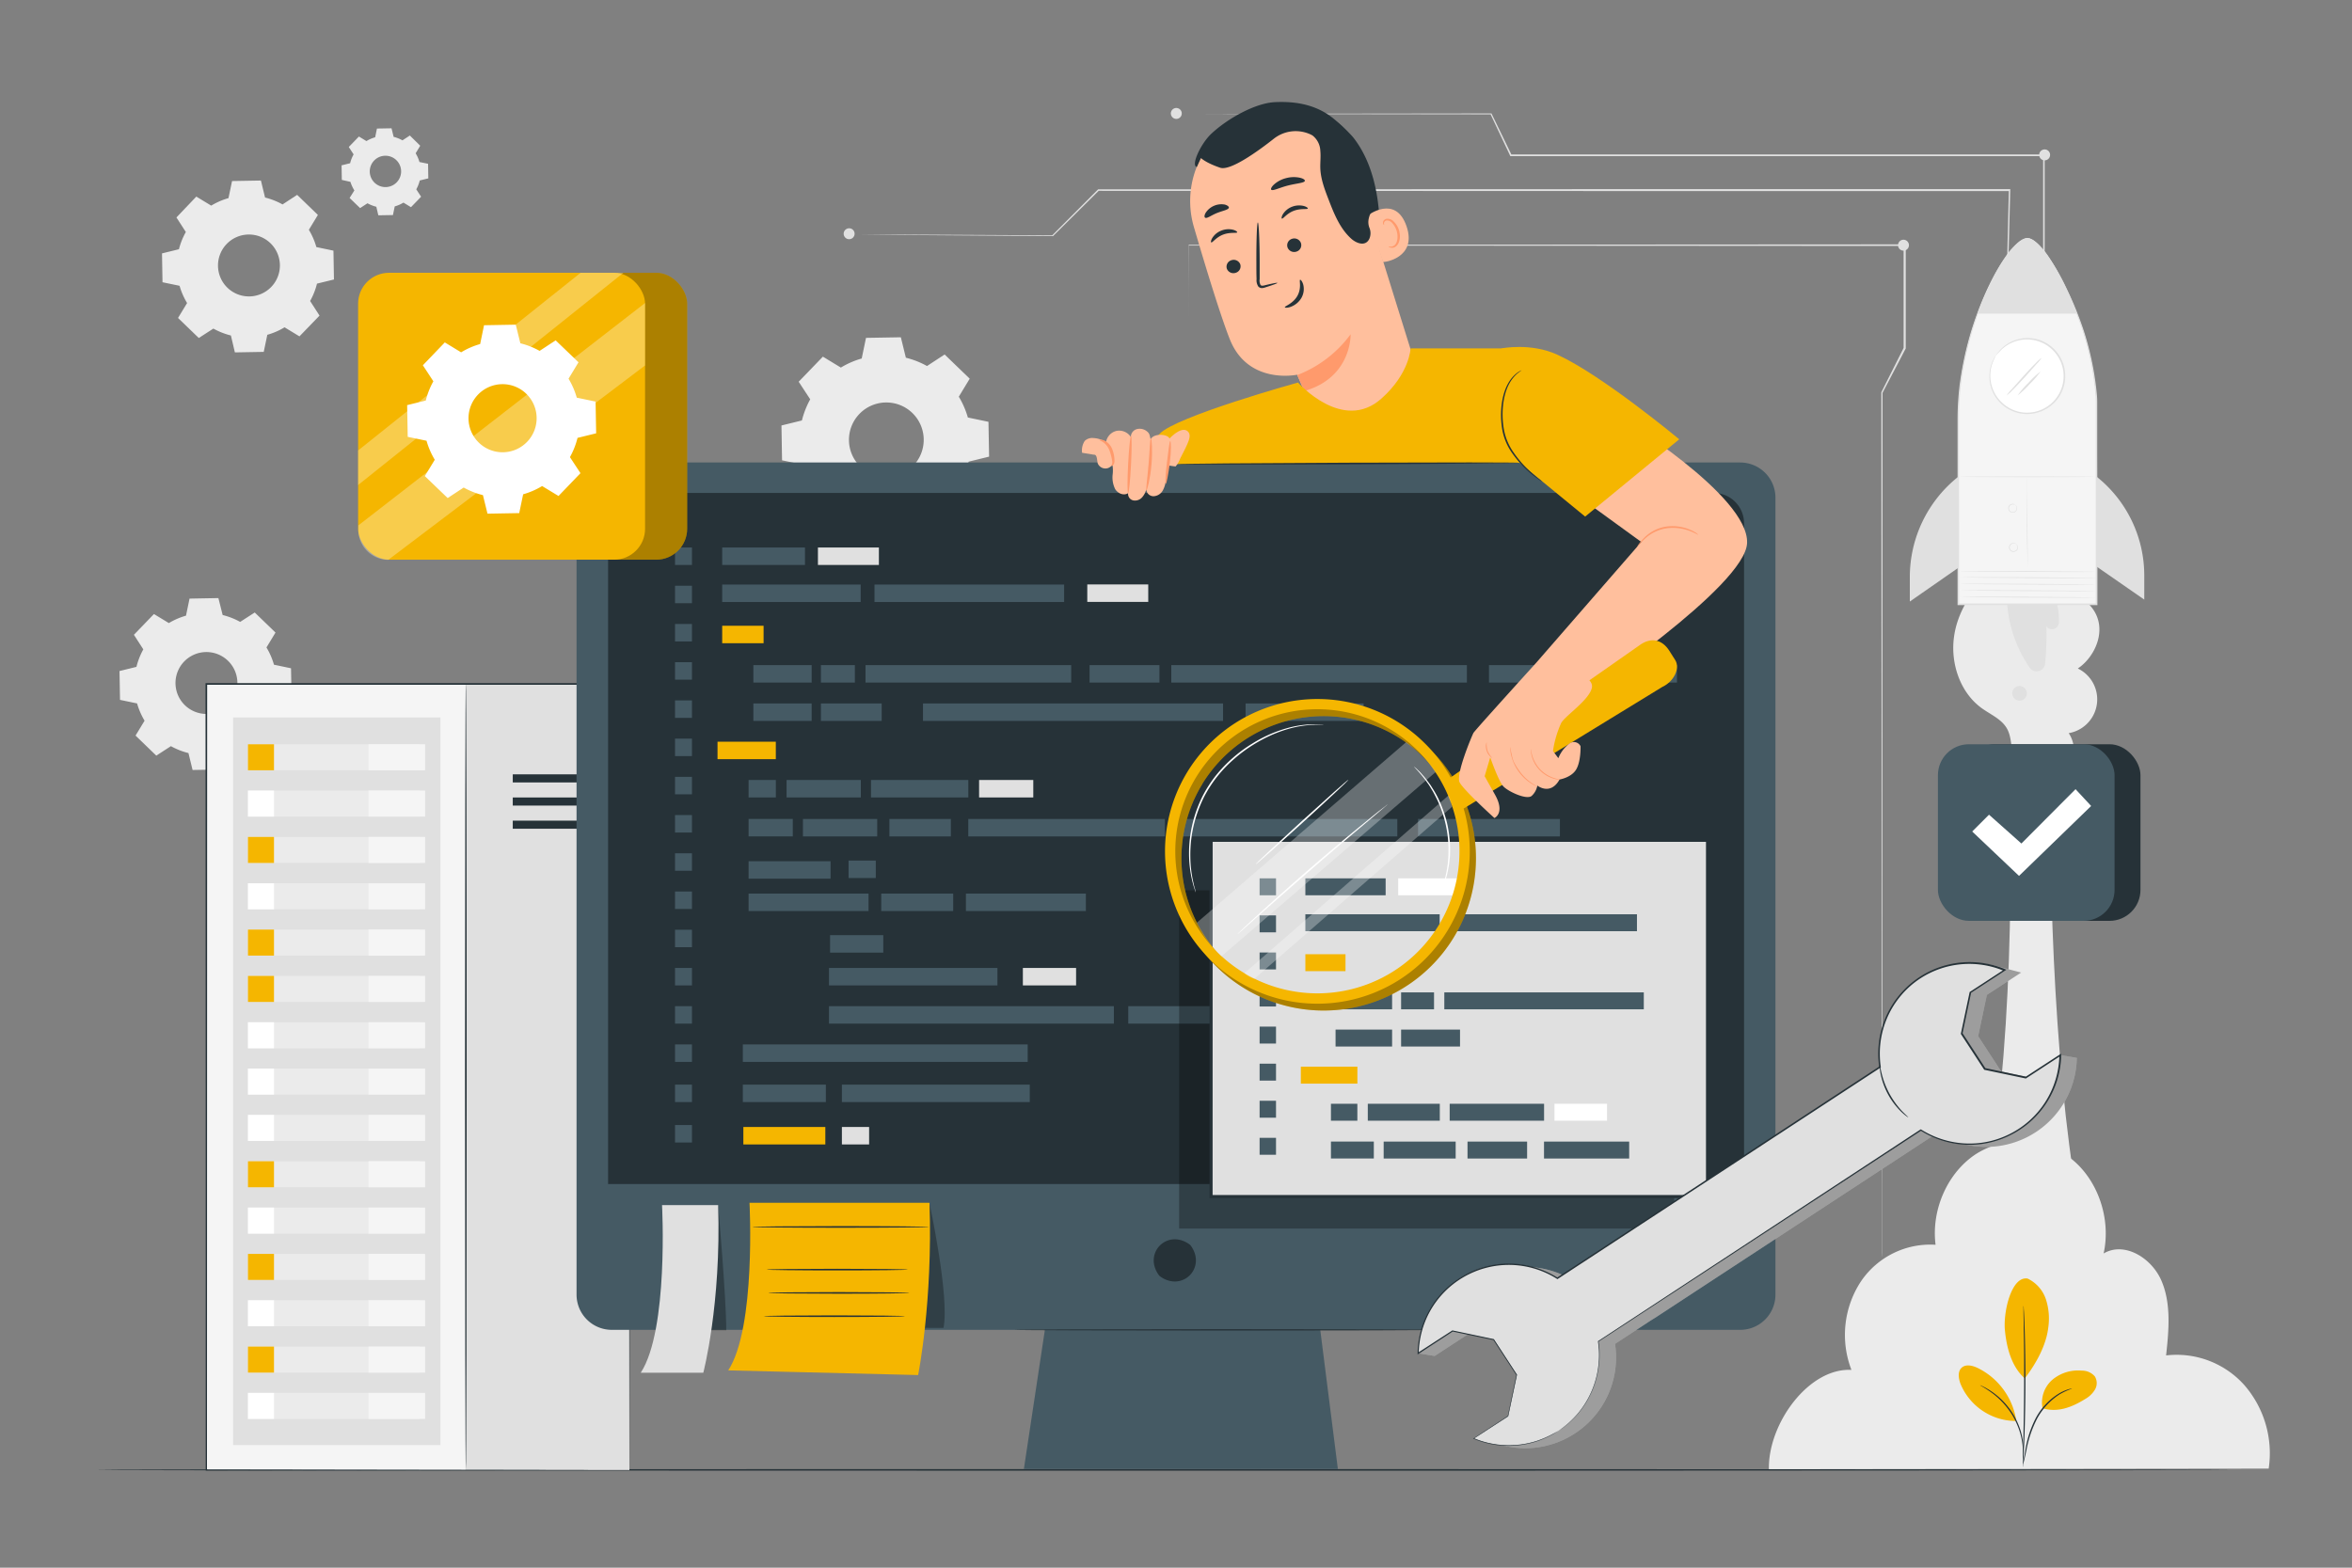 <svg xmlns="http://www.w3.org/2000/svg" viewBox="0 0 750 500"><rect x="0" y="0" width="750" height="500" fill="#808080" stroke="none"/><g id="freepik--background-complete--inject-142"><path d="M53.8,198.75a22.55,22.55,0,0,1,5.51-2.39l1.13-5.44,9.2-.17L71,196.16a22.48,22.48,0,0,1,5.58,2.19l4.65-3,6.62,6.4-2.88,4.75a22.49,22.49,0,0,1,2.39,5.5l5.44,1.14.17,9.2-5.41,1.32a22.4,22.4,0,0,1-2.19,5.59l3,4.65L82,240.47l-4.75-2.88a22.87,22.87,0,0,1-5.5,2.39l-1.14,5.44-9.2.16-1.32-5.4a22.43,22.43,0,0,1-5.59-2.2L49.84,241l-6.62-6.39,2.88-4.75a22.94,22.94,0,0,1-2.39-5.51l-5.44-1.13-.16-9.2,5.4-1.33a22.87,22.87,0,0,1,2.19-5.58l-3-4.65,6.39-6.62,4.75,2.88ZM58.71,211a9.87,9.87,0,1,0,14-.24A9.87,9.87,0,0,0,58.71,211Z" style="fill:#ebebeb"></path><path d="M67.35,65.58a22.55,22.55,0,0,1,5.51-2.39L74,57.74l9.2-.16L84.52,63a22.9,22.9,0,0,1,5.58,2.2l4.65-3.05,6.62,6.4-2.88,4.75a22.49,22.49,0,0,1,2.39,5.5l5.45,1.14.16,9.2-5.41,1.32A22.18,22.18,0,0,1,98.89,96l3,4.66-6.4,6.62-4.75-2.89a22.11,22.11,0,0,1-5.5,2.39l-1.14,5.45-9.2.16L73.63,107a22.82,22.82,0,0,1-5.59-2.2l-4.65,3-6.62-6.39,2.89-4.76a22.52,22.52,0,0,1-2.4-5.5l-5.44-1.13-.16-9.2,5.4-1.33A22.36,22.36,0,0,1,59.26,74l-3-4.65L62.6,62.7l4.75,2.88Zm4.91,12.26a9.87,9.87,0,1,0,14-.25A9.86,9.86,0,0,0,72.26,77.84Z" style="fill:#ebebeb"></path><path d="M268.14,117.23a27.08,27.08,0,0,1,6.64-2.89l1.37-6.58,11.11-.19,1.6,6.52a27.16,27.16,0,0,1,6.74,2.65l5.62-3.68,8,7.72-3.48,5.74a27.47,27.47,0,0,1,2.89,6.64l6.57,1.37.2,11.11-6.53,1.6a26.78,26.78,0,0,1-2.65,6.74l3.68,5.62-7.71,8-5.74-3.48a27.54,27.54,0,0,1-6.65,2.89l-1.37,6.57-11.11.2-1.6-6.53a27.08,27.08,0,0,1-6.74-2.65l-5.61,3.68-8-7.72,3.48-5.74a26.92,26.92,0,0,1-2.89-6.64l-6.58-1.37-.19-11.11,6.52-1.6a27.87,27.87,0,0,1,2.65-6.74l-3.68-5.61,7.72-8,5.74,3.49ZM274.06,132a11.92,11.92,0,1,0,16.86-.29A11.93,11.93,0,0,0,274.06,132Z" style="fill:#ebebeb"></path><path d="M116.84,45a10.93,10.93,0,0,1,2.79-1.21L120.2,41l4.65-.08.67,2.73a11.49,11.49,0,0,1,2.82,1.11l2.35-1.54L134,46.48l-1.46,2.41a11.22,11.22,0,0,1,1.21,2.78l2.75.57.08,4.65-2.73.67a11.19,11.19,0,0,1-1.11,2.82l1.54,2.36-3.23,3.34-2.4-1.46a11,11,0,0,1-2.78,1.21l-.57,2.76-4.66.08L120,65.94a11.49,11.49,0,0,1-2.82-1.11l-2.35,1.54-3.35-3.23L113,60.73A11.61,11.61,0,0,1,111.74,58L109,57.38l-.08-4.65,2.73-.67a11.19,11.19,0,0,1,1.11-2.82l-1.54-2.36,3.23-3.34,2.4,1.46Zm2.48,6.19a5,5,0,1,0,7.06-.12A5,5,0,0,0,119.32,51.19Z" style="fill:#ebebeb"></path><path d="M608.72,78.2A1.74,1.74,0,1,1,607,76.46,1.74,1.74,0,0,1,608.72,78.2Z" style="fill:#e0e0e0;fill-rule:evenodd"></path><path d="M653.73,49.39A1.74,1.74,0,1,1,652,47.66,1.73,1.73,0,0,1,653.73,49.39Z" style="fill:#e0e0e0;fill-rule:evenodd"></path><path d="M600.07,401s0-.48,0-1.41,0-2.32,0-4.13c0-3.64,0-9,0-15.9,0-13.84,0-33.88-.08-58.72,0-49.71,0-118.65-.08-195.62v-.06l0-.06c2.25-4.47,4.68-9.28,7.11-14.12l0,.12V78.2l.26.25-228.27-.14.11-.11c0,10.56,0,18.67,0,24.14q0,4.09,0,6.2c0,1.39,0,2.1,0,2.1s0-.71,0-2.1,0-3.47,0-6.2c0-5.47,0-13.58-.06-24.14v-.12h.12l228.27-.14h.25v.26c0,10.36,0,21,0,31.88v1l0,.06L600.3,125.3l0-.12c0,77-.06,145.91-.08,195.62,0,24.84-.06,44.88-.08,58.72,0,6.91,0,12.26,0,15.9,0,1.81,0,3.2,0,4.13S600.07,401,600.07,401Z" style="fill:#e0e0e0"></path><path d="M644.9,203.26s0-.51,0-1.5-.05-2.46-.09-4.38c-.07-3.85-.17-9.5-.3-16.75-.23-14.51-.56-35.39-1-60.91v0l0,0q3.81-10.16,8-21.32l0,.08c0-14.93,0-31.46,0-48.93l.25.25h-64l-106,0h-.14l-.07-.13-6.29-13.31.2.12-71.6-.09-20-.06-5.25,0-1.8,0s.61,0,1.8,0l5.25,0,20-.06,71.6-.09h.13l.06.12L482,49.39l-.21-.13,106,0H652v.25c0,17.47,0,34,0,48.93v0l0,0-8,21.3v-.08c.33,25.53.6,46.41.79,60.92.08,7.25.15,12.9.19,16.75q0,2.88,0,4.38C644.92,202.75,644.9,203.26,644.9,203.26Z" style="fill:#e0e0e0"></path><path d="M632.43,214.44s0-.56-.07-1.66-.07-2.73-.13-4.85c-.1-4.28-.25-10.56-.45-18.62-.37-16.15-.9-39.43-1.55-68v0l0,0,9.4-22v.08c.29-12,.61-25,.94-38.69l.24.24-110.75,0-179.81-.07.14-.05L335.78,75.31l0,0h-.07L287,74.94l-13-.14-3.36,0-1.13,0,1.13,0H274l13,0,48.63.27-.12,0q6.82-6.84,14.59-14.62l.05-.06h.08l179.81-.07,110.75,0h.24v.25c-.34,13.64-.68,26.65-1,38.69v0l0,0c-3.29,7.68-6.45,15-9.44,22l0-.08c.58,28.58,1,51.87,1.37,68,.15,8.06.27,14.34.35,18.62,0,2.12.06,3.75.07,4.85S632.43,214.44,632.43,214.44Z" style="fill:#e0e0e0"></path><path d="M272.51,74.55a1.74,1.74,0,1,1-1.74-1.74A1.73,1.73,0,0,1,272.51,74.55Z" style="fill:#e0e0e0;fill-rule:evenodd"></path><path d="M376.84,36.18a1.74,1.74,0,1,1-1.74-1.74A1.74,1.74,0,0,1,376.84,36.18Z" style="fill:#e0e0e0;fill-rule:evenodd"></path><path d="M665.64,397.7H629.29c10.64-36.18,13.06-104,11.28-148.93h13.37C653.24,293.54,656.47,361,665.64,397.7Z" style="fill:#ebebeb"></path><path d="M715.61,441.7a28.94,28.94,0,0,0-24.89-9.4c.87-8,1.67-16.51-1.49-23.84s-11.83-12.57-18.43-8.68c2.44-11.09-1.84-23.54-10.42-30.28a26.41,26.41,0,0,0-30.08-1.56c-9.15,5.83-14.53,17.78-13.09,29.07a26.69,26.69,0,0,0-23.91,11.85,31.09,31.09,0,0,0-2.92,28.06c-13.61-.73-26.59,17.08-26.32,31.67l159.37-.19A33.12,33.12,0,0,0,715.61,441.7Z" style="fill:#ebebeb"></path><path d="M635.39,182.1l30.68,10.58c6.77,6.95,2.22,16.76-3.5,20.53a10.93,10.93,0,0,1-2.9,20.62,9.78,9.78,0,1,1-17.26,8.95c-1.29-3.39-.68-7.39-2.5-10.52-1.72-2.93-5.11-4.34-7.88-6.32-6.86-4.9-10-14-9-22.37S629,187.63,635.39,182.1Z" style="fill:#ebebeb"></path><path d="M654.87,189.05a24.53,24.53,0,0,1,1.66,9.51,2.2,2.2,0,0,1-4,1.19l0,0a90.91,90.91,0,0,1-.39,11.9,2.71,2.71,0,0,1-4.94,1.28,41.56,41.56,0,0,1-7-28.37Z" style="fill:#e0e0e0"></path><path d="M624.44,152.06l-.17.13A40.86,40.86,0,0,0,609,184.08v7.77l15.43-10.73Z" style="fill:#e0e0e0"></path><path d="M668.52,152l.17.13a40.3,40.3,0,0,1,15.07,31.44v7.67l-15.24-10.57Z" style="fill:#e0e0e0"></path><path d="M646.45,75.94c3.49,0,9.91,9,15.87,24.09a89.6,89.6,0,0,1,6.19,27.79l0,64.86H624.46l0-58.86A90.46,90.46,0,0,1,626,116.7,108.76,108.76,0,0,1,630.59,100C636.18,84.9,643,76,646.45,75.94" style="fill:#f5f5f5"></path><line x1="668.54" y1="182.4" x2="624.9" y2="182.16" style="fill:#f5f5f5"></line><path d="M624.9,182.16c0,.07,9.77.17,21.82.24s21.82.06,21.82,0-9.77-.17-21.82-.23S624.9,182.1,624.9,182.16Z" style="fill:#e0e0e0"></path><line x1="668.73" y1="184.37" x2="625.09" y2="184.13" style="fill:#f5f5f5"></line><path d="M625.09,184.13c0,.06,9.77.17,21.82.23s21.82.07,21.82,0-9.76-.17-21.82-.24S625.09,184.07,625.09,184.13Z" style="fill:#e0e0e0"></path><line x1="668.7" y1="186.44" x2="625.06" y2="186.2" style="fill:#f5f5f5"></line><path d="M625.06,186.2c0,.07,9.77.17,21.82.24s21.82.06,21.82,0-9.77-.17-21.82-.23S625.06,186.14,625.06,186.2Z" style="fill:#e0e0e0"></path><line x1="668.67" y1="188.51" x2="625.03" y2="188.28" style="fill:#f5f5f5"></line><path d="M625,188.28c0,.06,9.77.17,21.81.23s21.83.07,21.83,0-9.77-.16-21.82-.23S625,188.21,625,188.28Z" style="fill:#e0e0e0"></path><line x1="668.63" y1="190.59" x2="624.99" y2="190.35" style="fill:#f5f5f5"></line><path d="M625,190.35c0,.07,9.77.17,21.82.24s21.82.06,21.82,0-9.76-.17-21.82-.24S625,190.29,625,190.35Z" style="fill:#e0e0e0"></path><path d="M646.39,152.1a2.8,2.8,0,0,0,0,.3,7.88,7.88,0,0,0-.06.88c0,.76,0,1.87,0,3.23,0,2.73,0,6.5,0,10.66s.11,7.94.17,10.66c0,1.35.06,2.45.08,3.24q0,.54,0,.87a1.3,1.3,0,0,0,0,.31,1.92,1.92,0,0,0,0-.31c0-.22,0-.51,0-.88,0-.79,0-1.88,0-3.23,0-2.75-.06-6.51-.09-10.66s-.08-7.91-.11-10.66c0-1.34,0-2.44,0-3.23,0-.38,0-.68,0-.88A1.17,1.17,0,0,0,646.39,152.1Z" style="fill:#e0e0e0"></path><path d="M624.44,152.06c0,.06,9.78.12,21.85.12s21.86-.05,21.86-.11-9.79-.12-21.86-.12S624.44,152,624.44,152.06Z" style="fill:#e0e0e0"></path><path d="M642.87,173.49s-.07-.1-.27-.2a1.35,1.35,0,0,0-.9-.06,1.32,1.32,0,0,0-1,.92,1.42,1.42,0,0,0,2.11,1.64,1.32,1.32,0,0,0,.66-1.17,1.43,1.43,0,0,0-.29-.86c-.13-.17-.24-.22-.25-.21s.07.09.18.26a1.47,1.47,0,0,1,.19.81,1.17,1.17,0,0,1-.59,1,1.22,1.22,0,0,1-1.8-1.41,1.16,1.16,0,0,1,.81-.81,1.37,1.37,0,0,1,.83,0C642.76,173.44,642.86,173.5,642.87,173.49Z" style="fill:#e0e0e0"></path><path d="M642.63,161s-.07-.1-.27-.19a1.41,1.41,0,0,0-.9-.07,1.33,1.33,0,0,0-1,.92,1.49,1.49,0,0,0,.47,1.57,1.51,1.51,0,0,0,1.63.08,1.39,1.39,0,0,0,.37-2c-.13-.17-.24-.23-.25-.22s.08.1.18.27a1.43,1.43,0,0,1,.19.8,1.14,1.14,0,0,1-.59,1,1.22,1.22,0,0,1-1.8-1.4,1.17,1.17,0,0,1,.81-.82,1.55,1.55,0,0,1,.83,0C642.52,160.9,642.62,161,642.63,161Z" style="fill:#e0e0e0"></path><path d="M645.27,219.18a2.33,2.33,0,1,1-.15-.09" style="fill:#e0e0e0"></path><path d="M636.47,113.42a11.9,11.9,0,1,0,16.5-3.33A11.9,11.9,0,0,0,636.47,113.42Z" style="fill:#fff"></path><path d="M636.47,113.42a25.22,25.22,0,0,1,2-2.14,11.94,11.94,0,0,1,7.18-3,11.68,11.68,0,0,1,10.12,4.76,11.6,11.6,0,0,1,2.26,6.38,11.64,11.64,0,0,1-7.62,11.47,11.09,11.09,0,0,1-3.42.7,10.9,10.9,0,0,1-3.34-.3,11.69,11.69,0,0,1-5.39-3,11.53,11.53,0,0,1-2.92-4.53,11.84,11.84,0,0,1-.05-7.76,21.83,21.83,0,0,1,1.2-2.66,4.13,4.13,0,0,0-.43.63,5.52,5.52,0,0,0-.46.8,8.06,8.06,0,0,0-.5,1.16,12,12,0,0,0,2.86,12.67,12.14,12.14,0,0,0,5.58,3.11,12,12,0,0,0,7-.39,12.06,12.06,0,0,0,8-12,12.24,12.24,0,0,0-2.37-6.64,12.22,12.22,0,0,0-5-3.94,12,12,0,0,0-12.78,2.28,8,8,0,0,0-.87.92,5.7,5.7,0,0,0-.57.73A3.22,3.22,0,0,0,636.47,113.42Z" style="fill:#e0e0e0"></path><path d="M646.45,75.94c3.49,0,9.91,9,15.87,24.09H630.59C636.18,84.9,643,76,646.45,75.94" style="fill:#e0e0e0"></path><path d="M646.45,75.94l-.62.07a5.55,5.55,0,0,0-1.63.79,21.12,21.12,0,0,0-4.73,5.13c-3.5,5-7.56,13-10.85,23.5a107.65,107.65,0,0,0-3.78,17.71,91.55,91.55,0,0,0-.62,10.13c0,3.49,0,7.09,0,10.79,0,14.8,0,31.21,0,48.64V193h44.6v-.25c0-17.44,0-33.85-.06-48.65,0-3.7,0-7.3,0-10.79,0-1.75,0-3.47,0-5.16s-.21-3.36-.4-5a95.41,95.41,0,0,0-3.89-17.68,114.7,114.7,0,0,0-5.6-13.73A74.39,74.39,0,0,0,653.34,82a21.94,21.94,0,0,0-4.65-5.2c-.35-.2-.63-.41-.91-.53a5.75,5.75,0,0,0-.72-.27l-.61-.07s.2,0,.6.12a5.94,5.94,0,0,1,.7.28,8,8,0,0,1,.88.55,22.25,22.25,0,0,1,4.56,5.23,75,75,0,0,1,5.4,9.68,116.68,116.68,0,0,1,5.52,13.73,95.8,95.8,0,0,1,3.81,17.61c.19,1.62.35,3.28.38,5v5.15q0,5.23,0,10.79c0,14.81,0,31.21,0,48.65l.26-.26H624.46l.25.26c0-17.43,0-33.84-.05-48.64,0-3.7,0-7.3,0-10.79a91.24,91.24,0,0,1,.59-10.09,107.37,107.37,0,0,1,3.7-17.65C632.18,95,636.19,87,639.62,82a21.89,21.89,0,0,1,4.63-5.17,5.76,5.76,0,0,1,1.59-.81Z" style="fill:#e0e0e0"></path><path d="M639.88,126.08a9.84,9.84,0,0,0,1.8-1.59c1.05-1,2.45-2.54,4-4.21l3.84-4.31a12.32,12.32,0,0,0,1.53-1.84,9.91,9.91,0,0,0-1.79,1.59c-1.06,1-2.46,2.53-4,4.21l-3.84,4.31A12.52,12.52,0,0,0,639.88,126.08Z" style="fill:#e0e0e0"></path><path d="M643.38,126.1a27.27,27.27,0,0,0,3.83-3.6,26.26,26.26,0,0,0,3.45-4,27.46,27.46,0,0,0-3.83,3.6A26.54,26.54,0,0,0,643.38,126.1Z" style="fill:#e0e0e0"></path></g><g id="freepik--Floor--inject-142"><path d="M711.52,468.8c0,.15-152.47.27-340.5.27S30.48,469,30.48,468.8s152.44-.26,340.54-.26S711.52,468.66,711.52,468.8Z" style="fill:#263238"></path></g><g id="freepik--OK--inject-142"><rect x="626.22" y="237.37" width="56.33" height="56.33" rx="9.87" style="fill:#263238"></rect><rect x="617.96" y="237.37" width="56.33" height="56.33" rx="9.87" style="fill:#455a64"></rect><polygon points="628.89 265.2 634.25 259.84 644.58 269.03 661.84 251.7 666.82 257.06 643.82 279.36 628.89 265.2" style="fill:#fff"></polygon></g><g id="freepik--Plant--inject-142"><path d="M646.56,407.79a11.29,11.29,0,0,1,5.83,6.6,19.88,19.88,0,0,1,.77,8.94c-.66,5.8-3.95,11.66-7.5,16.3-4.89-4.27-6-11.7-6.35-15.51-.52-6,2.18-17.22,7.25-16.33" style="fill:#F5B600"></path><path d="M651.33,449.2a9.62,9.62,0,0,1,3.1-9.12,12.75,12.75,0,0,1,9.4-2.93A5.36,5.36,0,0,1,668,439a4.1,4.1,0,0,1,.06,4.16,8.34,8.34,0,0,1-3.07,3c-4.24,2.65-8.82,4.45-13.61,3" style="fill:#F5B600"></path><path d="M645.07,467a7.12,7.12,0,0,1,.17-1.19c.16-.84.36-1.92.59-3.22a33.78,33.78,0,0,1,3.33-10.3,20.49,20.49,0,0,1,7.39-7.84,13.94,13.94,0,0,1,3-1.34c.37-.12.67-.17.86-.22a1,1,0,0,1,.31,0,22.13,22.13,0,0,0-4,1.85,21.31,21.31,0,0,0-7.17,7.8,36.19,36.19,0,0,0-3.4,10.15c-.3,1.35-.54,2.44-.72,3.19A6.59,6.59,0,0,1,645.07,467Z" style="fill:#263238"></path><path d="M645.25,416.51a1.65,1.65,0,0,1,.06.52c0,.38.06.88.09,1.49.07,1.3.15,3.18.22,5.5.15,4.65.27,11.08.24,18.17s-.2,13.53-.39,18.17c-.1,2.33-.19,4.21-.27,5.5,0,.62-.08,1.11-.1,1.5a2,2,0,0,1-.07.52,3,3,0,0,1,0-.52c0-.39,0-.89,0-1.5,0-1.35.08-3.22.14-5.51.11-4.64.24-11.06.27-18.16s0-13.51-.12-18.16c0-2.28-.06-4.15-.08-5.5,0-.62,0-1.11,0-1.5A3,3,0,0,1,645.25,416.51Z" style="fill:#263238"></path><path d="M642.88,452.73a22.42,22.42,0,0,0-12.25-16.43c-1.63-.78-3.76-1.3-5.1-.08s-1,3.4-.39,5.09a19.17,19.17,0,0,0,17.63,11.9" style="fill:#F5B600"></path><path d="M631.42,441.8a5.72,5.72,0,0,1,1,.45,10.93,10.93,0,0,1,1.17.63,17.26,17.26,0,0,1,1.49.93,19.18,19.18,0,0,1,1.71,1.29,20.65,20.65,0,0,1,1.81,1.64,24.88,24.88,0,0,1,3.45,4.44,24.64,24.64,0,0,1,2.28,5.14,22,22,0,0,1,.57,2.38,16,16,0,0,1,.29,2.12c.09.65.06,1.24.09,1.76a10.53,10.53,0,0,1,0,1.32,6.2,6.2,0,0,1-.13,1.13c-.1,0,.07-1.62-.21-4.18-.09-.64-.17-1.34-.34-2.08a22,22,0,0,0-.61-2.34,25.07,25.07,0,0,0-2.26-5,25.53,25.53,0,0,0-3.37-4.38,22.24,22.24,0,0,0-1.76-1.66,19,19,0,0,0-1.65-1.3C632.85,442.55,631.38,441.88,631.42,441.8Z" style="fill:#263238"></path></g><g id="freepik--Server--inject-142"><rect x="96.16" y="218.17" width="104.54" height="250.7" style="fill:#e0e0e0"></rect><rect x="65.78" y="218.17" width="82.65" height="250.7" style="fill:#f5f5f5"></rect><path d="M148.55,468.68c-.14,0-.26-56.14-.26-125.39s.12-125.4.26-125.4.26,56.14.26,125.4S148.7,468.68,148.55,468.68Z" style="fill:#263238"></path><rect x="163.51" y="246.97" width="25.04" height="2.58" style="fill:#263238"></rect><rect x="163.51" y="254.35" width="25.04" height="2.58" style="fill:#263238"></rect><rect x="163.51" y="261.74" width="25.04" height="2.58" style="fill:#263238"></rect><rect x="74.32" y="228.83" width="66.12" height="232.08" style="fill:#e0e0e0"></rect><rect x="79.07" y="237.38" width="54.78" height="8.3" style="fill:#ebebeb"></rect><rect x="79.07" y="237.38" width="8.3" height="8.3" style="fill:#F5B600"></rect><rect x="117.51" y="237.38" width="18.04" height="8.3" style="fill:#f5f5f5"></rect><rect x="79.07" y="252.15" width="54.78" height="8.3" style="fill:#ebebeb"></rect><rect x="79.07" y="252.15" width="8.3" height="8.3" style="fill:#fff"></rect><rect x="117.51" y="252.15" width="18.04" height="8.3" style="fill:#f5f5f5"></rect><rect x="79.07" y="266.93" width="54.78" height="8.3" style="fill:#ebebeb"></rect><rect x="79.07" y="266.93" width="8.3" height="8.3" style="fill:#F5B600"></rect><rect x="117.51" y="266.93" width="18.04" height="8.3" style="fill:#f5f5f5"></rect><rect x="79.07" y="281.71" width="54.78" height="8.3" style="fill:#ebebeb"></rect><rect x="79.07" y="281.71" width="8.3" height="8.3" style="fill:#fff"></rect><rect x="117.51" y="281.71" width="18.04" height="8.3" style="fill:#f5f5f5"></rect><rect x="79.07" y="296.48" width="54.78" height="8.3" style="fill:#ebebeb"></rect><rect x="79.07" y="296.48" width="8.3" height="8.3" style="fill:#F5B600"></rect><rect x="117.51" y="296.48" width="18.04" height="8.3" style="fill:#f5f5f5"></rect><rect x="79.07" y="311.26" width="54.78" height="8.3" style="fill:#ebebeb"></rect><rect x="79.07" y="311.26" width="8.3" height="8.3" style="fill:#F5B600"></rect><rect x="117.51" y="311.26" width="18.04" height="8.3" style="fill:#f5f5f5"></rect><rect x="79.07" y="326.04" width="54.78" height="8.3" style="fill:#ebebeb"></rect><rect x="79.07" y="326.04" width="8.3" height="8.3" style="fill:#fff"></rect><rect x="117.51" y="326.04" width="18.04" height="8.3" style="fill:#f5f5f5"></rect><rect x="79.07" y="340.81" width="54.78" height="8.3" style="fill:#ebebeb"></rect><rect x="79.07" y="340.81" width="8.3" height="8.3" style="fill:#fff"></rect><rect x="117.51" y="340.81" width="18.04" height="8.3" style="fill:#f5f5f5"></rect><rect x="79.07" y="355.59" width="54.78" height="8.3" style="fill:#ebebeb"></rect><rect x="79.07" y="355.59" width="8.3" height="8.3" style="fill:#fff"></rect><rect x="117.51" y="355.59" width="18.04" height="8.3" style="fill:#f5f5f5"></rect><rect x="79.07" y="370.37" width="54.78" height="8.3" style="fill:#ebebeb"></rect><rect x="79.07" y="370.37" width="8.3" height="8.3" style="fill:#F5B600"></rect><rect x="117.51" y="370.37" width="18.04" height="8.3" style="fill:#f5f5f5"></rect><rect x="79.07" y="385.15" width="54.78" height="8.3" style="fill:#ebebeb"></rect><rect x="79.07" y="385.15" width="8.3" height="8.3" style="fill:#fff"></rect><rect x="117.51" y="385.15" width="18.04" height="8.3" style="fill:#f5f5f5"></rect><rect x="79.07" y="399.92" width="54.78" height="8.3" style="fill:#ebebeb"></rect><rect x="79.07" y="399.92" width="8.3" height="8.3" style="fill:#F5B600"></rect><rect x="117.51" y="399.92" width="18.04" height="8.3" style="fill:#f5f5f5"></rect><rect x="79.07" y="414.7" width="54.78" height="8.3" style="fill:#ebebeb"></rect><rect x="79.07" y="414.7" width="8.3" height="8.3" style="fill:#fff"></rect><rect x="117.51" y="414.7" width="18.04" height="8.3" style="fill:#f5f5f5"></rect><rect x="79.07" y="429.48" width="54.78" height="8.3" style="fill:#ebebeb"></rect><rect x="79.07" y="429.48" width="8.3" height="8.3" style="fill:#F5B600"></rect><rect x="117.51" y="429.48" width="18.04" height="8.3" style="fill:#f5f5f5"></rect><rect x="79.07" y="444.25" width="54.78" height="8.3" style="fill:#ebebeb"></rect><rect x="79.07" y="444.25" width="8.3" height="8.3" style="fill:#fff"></rect><rect x="117.51" y="444.25" width="18.04" height="8.3" style="fill:#f5f5f5"></rect><path d="M200.7,468.87c0-2.23-.1-104.1-.24-250.7l.24.24-134.9,0h0l.26-.26c0,96.24-.05,184.24-.06,250.7l-.2-.2,134.92.2-134.92.19h-.2v-.2c0-66.46,0-154.46-.06-250.7v-.26h.28l134.9,0h.24v.24c0,73.36-.08,136.06-.11,180.43C200.75,442.81,200.7,467.76,200.7,468.87Z" style="fill:#263238"></path></g><g id="freepik--Character--inject-142"><path d="M554.92,147.51H195.08a11.23,11.23,0,0,0-11.23,11.23V412.91a11.23,11.23,0,0,0,11.23,11.23H333.19l-6.7,44.4H426.62L421,424.14H554.92a11.23,11.23,0,0,0,11.23-11.23V158.74A11.23,11.23,0,0,0,554.92,147.51Z" style="fill:#455a64"></path><path d="M379.8,397.41c4.9,7-2.76,14.66-9.76,9.76a2.44,2.44,0,0,1-.6-.6c-4.88-7,2.77-14.65,9.76-9.76A2.44,2.44,0,0,1,379.8,397.41Z" style="fill:#263238"></path><path d="M203.61,157.21H546.44a9.7,9.7,0,0,1,9.7,9.7V377.64a0,0,0,0,1,0,0H193.91a0,0,0,0,1,0,0V166.91A9.7,9.7,0,0,1,203.61,157.21Z" style="fill:#263238"></path><path d="M458.16,424.14c0,.13-30.17.23-67.37.23s-67.37-.1-67.37-.23,30.16-.22,67.37-.22S458.16,424,458.16,424.14Z" style="fill:#263238"></path><rect x="230.29" y="174.62" width="26.4" height="5.57" style="fill:#455a64"></rect><rect x="230.29" y="199.58" width="13.2" height="5.57" style="fill:#F5B600"></rect><rect x="240.23" y="212.13" width="18.59" height="5.57" style="fill:#455a64"></rect><rect x="261.77" y="212.13" width="10.83" height="5.57" style="fill:#455a64"></rect><rect x="347.44" y="212.13" width="22.28" height="5.57" style="fill:#455a64"></rect><rect x="397.19" y="224.36" width="37.63" height="5.57" style="fill:#455a64"></rect><rect x="474.8" y="212.13" width="18.07" height="5.57" style="fill:#455a64"></rect><rect x="498.41" y="212.13" width="36.34" height="5.57" style="fill:#455a64"></rect><rect x="240.23" y="224.36" width="18.59" height="5.57" style="fill:#455a64"></rect><rect x="228.8" y="236.56" width="18.59" height="5.57" style="fill:#F5B600"></rect><rect x="238.71" y="248.77" width="8.69" height="5.57" style="fill:#455a64"></rect><rect x="270.59" y="274.47" width="8.68" height="5.57" style="fill:#455a64"></rect><rect x="390.06" y="320.91" width="16.97" height="5.57" style="fill:#455a64"></rect><rect x="460.26" y="320.91" width="41.57" height="5.57" style="fill:#455a64"></rect><rect x="326.17" y="308.72" width="16.97" height="5.57" style="fill:#e0e0e0"></rect><rect x="264.69" y="298.26" width="16.97" height="5.57" style="fill:#455a64"></rect><rect x="359.78" y="320.91" width="26.76" height="5.57" style="fill:#455a64"></rect><rect x="238.71" y="261.19" width="14.09" height="5.57" style="fill:#455a64"></rect><rect x="238.71" y="274.68" width="26.14" height="5.57" style="fill:#455a64"></rect><rect x="238.71" y="285" width="38.25" height="5.57" style="fill:#455a64"></rect><rect x="308.01" y="285" width="38.25" height="5.57" style="fill:#455a64"></rect><rect x="264.35" y="308.72" width="53.71" height="5.57" style="fill:#455a64"></rect><rect x="264.35" y="320.91" width="90.84" height="5.57" style="fill:#455a64"></rect><rect x="236.87" y="333.11" width="90.84" height="5.57" style="fill:#455a64"></rect><rect x="281" y="285" width="22.95" height="5.57" style="fill:#455a64"></rect><rect x="250.82" y="248.77" width="23.68" height="5.57" style="fill:#455a64"></rect><rect x="256.04" y="261.2" width="23.68" height="5.57" style="fill:#455a64"></rect><rect x="308.76" y="261.2" width="62.7" height="5.57" style="fill:#455a64"></rect><rect x="373.16" y="261.2" width="72.41" height="5.57" style="fill:#455a64"></rect><rect x="283.61" y="261.2" width="19.6" height="5.57" style="fill:#455a64"></rect><rect x="277.74" y="248.77" width="31.04" height="5.57" style="fill:#455a64"></rect><rect x="312.21" y="248.77" width="17.28" height="5.57" style="fill:#e0e0e0"></rect><rect x="261.77" y="224.36" width="19.38" height="5.57" style="fill:#455a64"></rect><rect x="294.32" y="224.36" width="95.69" height="5.57" style="fill:#455a64"></rect><rect x="452.18" y="261.2" width="45.24" height="5.57" style="fill:#455a64"></rect><rect x="411.44" y="320.91" width="45.25" height="5.57" style="fill:#455a64"></rect><rect x="373.5" y="212.13" width="94.26" height="5.57" style="fill:#455a64"></rect><rect x="275.99" y="212.13" width="65.59" height="5.57" style="fill:#455a64"></rect><rect x="230.29" y="186.44" width="44.16" height="5.57" style="fill:#455a64"></rect><rect x="278.86" y="186.44" width="60.47" height="5.57" style="fill:#455a64"></rect><rect x="260.82" y="174.62" width="19.44" height="5.57" style="fill:#e0e0e0"></rect><rect x="215.25" y="174.62" width="5.4" height="5.57" style="fill:#455a64"></rect><rect x="215.25" y="186.82" width="5.4" height="5.57" style="fill:#455a64"></rect><rect x="215.25" y="199.01" width="5.4" height="5.57" style="fill:#455a64"></rect><rect x="215.25" y="211.2" width="5.4" height="5.57" style="fill:#455a64"></rect><rect x="215.25" y="223.39" width="5.4" height="5.57" style="fill:#455a64"></rect><rect x="215.25" y="235.58" width="5.4" height="5.57" style="fill:#455a64"></rect><rect x="215.25" y="247.77" width="5.4" height="5.57" style="fill:#455a64"></rect><rect x="215.25" y="259.96" width="5.4" height="5.57" style="fill:#455a64"></rect><rect x="215.25" y="272.15" width="5.4" height="5.57" style="fill:#455a64"></rect><rect x="268.46" y="359.44" width="8.68" height="5.57" style="fill:#e0e0e0"></rect><rect x="237.04" y="359.44" width="26.14" height="5.57" style="fill:#F5B600"></rect><rect x="215.25" y="358.82" width="5.4" height="5.57" style="fill:#455a64"></rect><rect x="215.25" y="284.34" width="5.4" height="5.57" style="fill:#455a64"></rect><rect x="215.25" y="296.53" width="5.4" height="5.57" style="fill:#455a64"></rect><rect x="215.25" y="308.72" width="5.4" height="5.57" style="fill:#455a64"></rect><rect x="215.25" y="320.91" width="5.4" height="5.57" style="fill:#455a64"></rect><rect x="215.25" y="333.11" width="5.4" height="5.57" style="fill:#455a64"></rect><rect x="236.87" y="345.93" width="26.48" height="5.57" style="fill:#455a64"></rect><rect x="268.46" y="345.93" width="59.91" height="5.57" style="fill:#455a64"></rect><rect x="215.25" y="345.93" width="5.4" height="5.57" style="fill:#455a64"></rect><rect x="346.71" y="186.4" width="19.44" height="5.57" style="fill:#e0e0e0"></rect><g style="opacity:0.3"><polygon points="389.28 283.95 376 283.95 376 391.83 534.23 391.83 530.11 286.57 389.28 283.95"></polygon></g><rect x="386.19" y="268" width="158.33" height="113.64" style="fill:#e0e0e0"></rect><path d="M545,382.14H385.69V267.5H545Zm-158.33-1H544V268.5H386.69Z" style="fill:#263238"></path><rect x="416.25" y="280.14" width="25.6" height="5.4" style="fill:#455a64"></rect><rect x="416.25" y="304.34" width="12.8" height="5.4" style="fill:#F5B600"></rect><rect x="425.88" y="316.51" width="18.03" height="5.4" style="fill:#455a64"></rect><rect x="446.78" y="316.51" width="10.5" height="5.4" style="fill:#455a64"></rect><rect x="425.88" y="328.38" width="18.03" height="5.4" style="fill:#455a64"></rect><rect x="414.81" y="340.21" width="18.03" height="5.4" style="fill:#F5B600"></rect><rect x="424.41" y="352.04" width="8.42" height="5.4" style="fill:#455a64"></rect><rect x="424.41" y="364.09" width="13.67" height="5.4" style="fill:#455a64"></rect><rect x="436.16" y="352.04" width="22.96" height="5.4" style="fill:#455a64"></rect><rect x="441.22" y="364.1" width="22.96" height="5.4" style="fill:#455a64"></rect><rect x="492.35" y="364.1" width="27.16" height="5.4" style="fill:#455a64"></rect><rect x="467.96" y="364.1" width="19" height="5.4" style="fill:#455a64"></rect><rect x="462.27" y="352.04" width="30.1" height="5.4" style="fill:#455a64"></rect><rect x="495.69" y="352.04" width="16.76" height="5.4" style="fill:#fff"></rect><rect x="446.78" y="328.38" width="18.79" height="5.4" style="fill:#455a64"></rect><rect x="460.56" y="316.51" width="63.61" height="5.4" style="fill:#455a64"></rect><rect x="416.25" y="291.6" width="42.83" height="5.4" style="fill:#455a64"></rect><rect x="463.35" y="291.6" width="58.64" height="5.4" style="fill:#455a64"></rect><rect x="445.85" y="280.14" width="18.85" height="5.4" style="fill:#fff"></rect><rect x="401.66" y="280.14" width="5.23" height="5.4" style="fill:#455a64"></rect><rect x="401.66" y="291.96" width="5.23" height="5.4" style="fill:#455a64"></rect><rect x="401.66" y="303.79" width="5.23" height="5.4" style="fill:#455a64"></rect><rect x="401.66" y="315.61" width="5.23" height="5.4" style="fill:#455a64"></rect><rect x="401.66" y="327.43" width="5.23" height="5.4" style="fill:#455a64"></rect><rect x="401.66" y="339.25" width="5.23" height="5.4" style="fill:#455a64"></rect><rect x="401.66" y="351.08" width="5.23" height="5.4" style="fill:#455a64"></rect><rect x="401.66" y="362.9" width="5.23" height="5.4" style="fill:#455a64"></rect><g style="opacity:0.3"><path d="M300.86,423.53c2-10-4.5-39.91-4.5-39.91l-48.62,6.18-2,33.51Z"></path></g><path d="M239,383.62s2.14,39.77-6.78,53.45l60.55,1.49s4.7-23.23,3.63-54.94Z" style="fill:#F5B600"></path><path d="M296.2,391.32c0,.14-12.61.26-28.15.26s-28.15-.12-28.15-.26,12.6-.26,28.15-.26S296.2,391.18,296.2,391.32Z" style="fill:#263238"></path><path d="M289.47,404.93c0,.14-10.08.26-22.5.26s-22.5-.12-22.5-.26,10.07-.26,22.5-.26S289.47,404.79,289.47,404.93Z" style="fill:#263238"></path><path d="M290,412.36c0,.14-10.07.26-22.5.26S245,412.5,245,412.36s10.07-.26,22.49-.26S290,412.22,290,412.36Z" style="fill:#263238"></path><path d="M288.55,419.79c0,.14-10.08.26-22.5.26s-22.5-.12-22.5-.26,10.07-.26,22.5-.26S288.55,419.65,288.55,419.79Z" style="fill:#263238"></path><g style="opacity:0.3"><path d="M229,384.36s2.59,29.44,2.59,39.91h-7.46Z"></path></g><path d="M211.11,384.36s2.14,39.78-6.78,53.45h19.94S230,416.07,229,384.36Z" style="fill:#e0e0e0"></path><path d="M489.85,211.4l33.53-38.54-33.76-24.52,26.49-15.59s41.55,25.25,41,40.41c-.49,13.8-52.87,48.71-52.87,48.71Z" style="fill:#ffbf9d"></path><path d="M463.55,299a48.59,48.59,0,1,1-60.51-70h0a48.59,48.59,0,0,1,60.51,70Zm-80.19-48.88a45.32,45.32,0,1,0,21-18.13A45.31,45.31,0,0,0,383.36,250.07Z" style="fill:#F5B600"></path><g style="opacity:0.3"><path d="M463.55,299a48.59,48.59,0,1,1-60.51-70h0a48.59,48.59,0,0,1,60.51,70Zm-80.19-48.88a45.32,45.32,0,1,0,21-18.13A45.31,45.31,0,0,0,383.36,250.07Z"></path></g><path d="M461.58,296.82a48.59,48.59,0,1,1-60.51-70h0a48.59,48.59,0,0,1,60.51,70Zm-80.19-48.88a45.31,45.31,0,1,0,21-18.14A45.29,45.29,0,0,0,381.39,247.94Z" style="fill:#F5B600"></path><path d="M532.26,207.48l1.9,3c1.71,2.64-.38,6.9-4.12,8.63l-63.43,38.84-5.92-8.66L522.52,206C526.52,202.94,530.06,204.08,532.26,207.48Z" style="fill:#F5B600"></path><path d="M422.08,231.15a4.15,4.15,0,0,1-.8,0c-.52,0-1.29-.07-2.28,0a34.88,34.88,0,0,0-8.25,1.35,42.47,42.47,0,0,0-5.44,2,48,48,0,0,0-5.84,3.14A45.38,45.38,0,0,0,393.6,242a43.13,43.13,0,0,0-5.45,5.66,40.72,40.72,0,0,0-4.25,6.59,43.63,43.63,0,0,0-2.68,6.81,41.15,41.15,0,0,0-1.65,12.26,39.29,39.29,0,0,0,1,8.3c.18,1,.45,1.7.56,2.22a3.75,3.75,0,0,1,.18.77,5.76,5.76,0,0,1-.28-.74c-.14-.51-.44-1.23-.66-2.2a37,37,0,0,1-1.19-8.34,40.52,40.52,0,0,1,1.56-12.4,42.41,42.41,0,0,1,2.69-6.91,40.1,40.1,0,0,1,4.3-6.69,43.47,43.47,0,0,1,5.52-5.72,44,44,0,0,1,6-4.4,45.25,45.25,0,0,1,5.92-3.12,43.39,43.39,0,0,1,5.51-1.92A33.06,33.06,0,0,1,419,231a22.62,22.62,0,0,1,2.3.08A4.92,4.92,0,0,1,422.08,231.15Z" style="fill:#fff"></path><path d="M460,283.11c-.12,0,.78-2.22,1.41-5.95.07-.47.15-1,.22-1.46s.09-1.05.15-1.6c.12-1.1.1-2.29.12-3.54a37.79,37.79,0,0,0-3.69-15.66c-.57-1.11-1.08-2.18-1.68-3.11-.29-.47-.55-.94-.84-1.37s-.58-.82-.85-1.21c-2.23-3.05-4-4.61-3.92-4.7a11.82,11.82,0,0,1,1.23,1.1,13.2,13.2,0,0,1,1.34,1.4,21.54,21.54,0,0,1,1.64,2c.29.38.58.78.89,1.2s.57.89.88,1.37a34.69,34.69,0,0,1,1.75,3.12,40.47,40.47,0,0,1,2.76,7.73,39.42,39.42,0,0,1,1,8.14c0,1.26,0,2.46-.17,3.58-.06.55-.09,1.1-.18,1.61s-.18,1-.26,1.47a24.92,24.92,0,0,1-.58,2.51,13.7,13.7,0,0,1-.58,1.85A9.71,9.71,0,0,1,460,283.11Z" style="fill:#fff"></path><path d="M430,248.69c.1.11-6.44,6.23-14.61,13.68s-14.86,13.41-15,13.3S406.83,269.44,415,262,429.86,248.58,430,248.69Z" style="fill:#fff"></path><path d="M442.44,256.58a3.68,3.68,0,0,1-.47.44l-1.4,1.2-5.18,4.37c-4.38,3.68-10.42,8.78-17,14.49s-12.53,10.94-16.8,14.74l-5.08,4.5-1.39,1.21a2.65,2.65,0,0,1-.51.39,3.73,3.73,0,0,1,.44-.47l1.33-1.28c1.16-1.11,2.85-2.68,5-4.62,4.22-3.87,10.1-9.15,16.71-14.87s12.69-10.76,17.14-14.37c2.22-1.81,4-3.26,5.29-4.24l1.46-1.13A2.41,2.41,0,0,1,442.44,256.58Z" style="fill:#fff"></path><g style="opacity:0.3"><path d="M381.67,294.27l66.71-57.56s6.59,5,9.39,9.56L389.5,305A34.87,34.87,0,0,1,381.67,294.27Z" style="fill:#fff"></path></g><g style="opacity:0.3"><path d="M396.81,310.4l65-56.62s.32-.53,1.21,3.54L400,312.17A8.11,8.11,0,0,1,396.81,310.4Z" style="fill:#fff"></path></g><path d="M489.85,211.4s-19.56,21.55-20,22.36-5.71,13.25-4.41,15.77,11.1,11.37,11.1,11.37,3.5-1.51.19-7.43l-3.31-5.91,1.78-6s2.64,7.57,4.17,9.23,7.59,4.5,9.11,3a6,6,0,0,0,1.75-3.23s4.15,3.3,7.08-1.95c0,0,3.69-.57,5.27-3.15S504,238,504,238a2.34,2.34,0,0,0-3.58-.81,10.75,10.75,0,0,0-3.5,4.62l-1.71-2.28a33,33,0,0,1,2.61-8.91c1.19-2.28,8.87-7.25,9.78-11.21.77-3.35-5.93-5.57-9.37-5.38h0a5.28,5.28,0,0,0-1.51.31Z" style="fill:#ffbf9d"></path><path d="M488.15,238.92a1.93,1.93,0,0,0,0,.59,9.09,9.09,0,0,0,.27,1.56,10.25,10.25,0,0,0,7,7.27,8.78,8.78,0,0,0,1.56.32,1.84,1.84,0,0,0,.58,0c0-.06-.83-.12-2.08-.54a10.86,10.86,0,0,1-4.32-2.71,11,11,0,0,1-2.55-4.41C488.23,239.75,488.2,238.92,488.15,238.92Z" style="fill:#ff9a6c"></path><path d="M481.57,238.27a2.93,2.93,0,0,0,0,.62,5.75,5.75,0,0,0,.08.73,8.33,8.33,0,0,0,.16,1,15.73,15.73,0,0,0,.75,2.41,15,15,0,0,0,3.46,5.09,13.33,13.33,0,0,0,2,1.59c.29.21.58.36.82.51s.47.25.65.33a2.66,2.66,0,0,0,.58.24c0-.05-.78-.42-1.93-1.25a14.83,14.83,0,0,1-1.9-1.61,16.63,16.63,0,0,1-1.94-2.34,20.34,20.34,0,0,1-1.66-2.78,13,13,0,0,1-.6-2.24C481.68,239.15,481.63,238.26,481.57,238.27Z" style="fill:#ff9a6c"></path><path d="M474.08,236.71s-.17.29-.24.81a4.51,4.51,0,0,0,.24,2,3.79,3.79,0,0,0,1.1,1.72c.38.36.67.51.69.48a7.09,7.09,0,0,1-1.52-2.3A7.22,7.22,0,0,1,474.08,236.71Z" style="fill:#ff9a6c"></path><path d="M541.54,170.57c0,.08-1.07-.64-2.93-1.31a15.06,15.06,0,0,0-7.55-.71,13,13,0,0,0-6.71,3.44c-1.44,1.35-2.15,2.37-2.23,2.32a2.64,2.64,0,0,1,.45-.76,14.1,14.1,0,0,1,1.53-1.82A12.5,12.5,0,0,1,531,168a14.35,14.35,0,0,1,7.77.89,12.11,12.11,0,0,1,2.12,1.1C541.32,170.34,541.56,170.54,541.54,170.57Z" style="fill:#ff9a6c"></path><path d="M440.13,81.46c0-6.55,0-13.14-1.14-19.6s-3.39-12.83-7.45-18c-.62-.78-5.35-5.81-6.26-5.42-.65.29,2.87,5.27,2.72,6-1.44,6.62-.16,13.61,2.44,19.87a88.72,88.72,0,0,0,9.69,17.16" style="fill:#263238"></path><path d="M433,57.47c-4.55-15.8-17.53-26.32-33.2-21.33l-1.42.54a29.4,29.4,0,0,0-17.67,35.73c4,13.67,8.64,28.72,11.45,35.8,5.84,14.66,21.45,11.3,21.45,11.3s9.74,22.4,9.74,22.4l31-15.89Z" style="fill:#ffbf9d"></path><path d="M413.68,119.62a38.13,38.13,0,0,0,17-13s.44,13.77-14.77,18.09Z" style="fill:#ff9a6c"></path><path d="M391.21,85.69A2.24,2.24,0,0,0,394.05,87a2.15,2.15,0,0,0,1.44-2.72A2.25,2.25,0,0,0,392.65,83,2.15,2.15,0,0,0,391.21,85.69Z" style="fill:#263238"></path><path d="M386.24,77.31c.37.18,1.51-1.61,3.78-2.48s4.36-.36,4.49-.73c.08-.17-.38-.57-1.3-.82a6.17,6.17,0,0,0-3.73.26,5.9,5.9,0,0,0-2.87,2.31C386.11,76.65,386.07,77.24,386.24,77.31Z" style="fill:#263238"></path><path d="M410.56,78.9a2.25,2.25,0,0,0,2.84,1.35,2.15,2.15,0,0,0,1.44-2.73A2.25,2.25,0,0,0,412,76.17,2.16,2.16,0,0,0,410.56,78.9Z" style="fill:#263238"></path><path d="M408.76,69.72c.37.18,1.51-1.62,3.78-2.48s4.35-.36,4.49-.74c.08-.16-.38-.56-1.3-.81a6.24,6.24,0,0,0-3.73.25,6,6,0,0,0-2.88,2.32C408.64,69.06,408.59,69.65,408.76,69.72Z" style="fill:#263238"></path><path d="M407.32,90.23c0-.14-1.54.16-3.93.74-.6.17-1.19.26-1.44-.1a3.05,3.05,0,0,1-.27-1.86c0-1.6,0-3.29,0-5.05,0-7.18-.29-13-.58-13s-.5,5.83-.47,13c0,1.77,0,3.45.06,5.06a3.65,3.65,0,0,0,.57,2.38,1.58,1.58,0,0,0,1.28.48,4.35,4.35,0,0,0,1-.24C405.93,90.89,407.36,90.36,407.32,90.23Z" style="fill:#263238"></path><path d="M414.58,89.24c-.38.12.56,2.57-.87,5.12s-4.15,3.29-4,3.64c0,.17.77.25,1.88-.14A6.58,6.58,0,0,0,415,95a5.73,5.73,0,0,0,.57-4.24C415.25,89.66,414.74,89.16,414.58,89.24Z" style="fill:#263238"></path><path d="M405.36,60.49c.46.53,2.61-.63,5.39-1.33s5.2-.8,5.34-1.48c.06-.33-.54-.76-1.63-1a9.38,9.38,0,0,0-4.34.13,9.11,9.11,0,0,0-3.83,2C405.46,59.56,405.16,60.24,405.36,60.49Z" style="fill:#263238"></path><path d="M384.29,69.43c.6.36,1.95-.77,3.82-1.51s3.59-1,3.75-1.67c.06-.32-.39-.74-1.27-1a6,6,0,0,0-6.09,2.56C384,68.64,384,69.25,384.29,69.43Z" style="fill:#263238"></path><path d="M436,68.84c.21-.21,9-6.88,12.51,3.31S441.12,83.8,441,83.51,436,68.84,436,68.84Z" style="fill:#ffbf9d"></path><path d="M442.77,78.57s.22.06.57.09a1.87,1.87,0,0,0,1.34-.43c.93-.77,1.25-2.79.66-4.65A6.37,6.37,0,0,0,444,71.21a2.17,2.17,0,0,0-1.81-.89,1,1,0,0,0-.88.85c0,.33.1.51.05.55s-.28-.1-.34-.55a1.14,1.14,0,0,1,.18-.78,1.42,1.42,0,0,1,.89-.6,2.63,2.63,0,0,1,2.4.94,6.22,6.22,0,0,1,1.6,2.63c.65,2.07.27,4.36-1.06,5.3a2,2,0,0,1-1.71.29C442.87,78.81,442.74,78.6,442.77,78.57Z" style="fill:#ff9a6c"></path><path d="M381.65,53.24c-2-.35,1.19-7.39,4.63-10.6,5.2-4.87,14-9.75,20.22-10.06,7.47-.37,14.28,1.11,19.8,6.16a42.3,42.3,0,0,1,11.45,19,12.85,12.85,0,0,1,.67,6.73c-.67,2.74-2.92,5.09-1.75,8.17a4.51,4.51,0,0,1,0,3.48c-1.2,2.62-4.12,1.52-5.8,0-3.6-3.24-5.47-7.94-7.21-12.46-1.24-3.21-2.5-6.5-2.64-9.94-.07-1.87.19-3.75,0-5.62a6.5,6.5,0,0,0-2.45-4.86,6.77,6.77,0,0,0-1.12-.56,11.24,11.24,0,0,0-11.25,1.56c-5.07,4-13.87,10.34-17.1,9.26-4.64-1.57-6.15-3.1-6.15-3.1Z" style="fill:#263238"></path><path d="M366.23,148.08s-1.46-4.12,3.49-9.66S413.9,122,413.9,122s14.26,16.15,26.6,5.12c9-8,9.3-16,9.3-16h35.5l4.43,36.47-14.15.08Z" style="fill:#F5B600"></path><path d="M478.85,111.11s9.26-1.87,17.72,2c14.21,6.45,38.9,27,38.9,27l-30,24.65-20.8-17.06Z" style="fill:#F5B600"></path><path d="M491.75,153.59a1.76,1.76,0,0,1-.39-.2c-.24-.15-.6-.37-1-.68a30.33,30.33,0,0,1-3.53-2.86,32.82,32.82,0,0,1-4.45-5.08,18.57,18.57,0,0,1-3.31-7.58c-1-5.82-.13-11.34,1.75-14.74a11.09,11.09,0,0,1,2.92-3.5,8.86,8.86,0,0,1,1.05-.66c.24-.14.38-.21.39-.19s-.48.36-1.32,1a11.83,11.83,0,0,0-2.72,3.51c-1.74,3.35-2.58,8.77-1.56,14.47a18.55,18.55,0,0,0,3.19,7.4,34.22,34.22,0,0,0,4.31,5.09,41,41,0,0,0,3.4,3A15.31,15.31,0,0,1,491.75,153.59Z" style="fill:#263238"></path><path d="M484.64,147.61c0,.14-24.44.36-54.59.48s-54.6.1-54.6-.05,24.44-.35,54.6-.47S484.64,147.46,484.64,147.61Z" style="fill:#263238"></path><path d="M353.44,142.62c.07.15.13.3.19.45a8.26,8.26,0,0,1,.44,2.2,9.4,9.4,0,0,0,.05,1.06,4.39,4.39,0,0,0,.29.62,10.44,10.44,0,0,1,.39,4.38,8.36,8.36,0,0,0,.81,4.68c.84,1.38,2.79,2.19,4.12,1.27a2.1,2.1,0,0,0,1.57,2.3,3,3,0,0,0,2.81-.87,5.63,5.63,0,0,0,1.4-2.69,2.33,2.33,0,0,0,2.32,2.25,3.58,3.58,0,0,0,2.94-1.8,8.32,8.32,0,0,0,1-3.43,41.93,41.93,0,0,1,.73-4.6s1.51.25,2.2.31l.2,0a9.41,9.41,0,0,0,1.44-2.5c1-2,1.7-3.24,2.43-5,.56-1.34.91-2.69.08-3.56-2-2.11-5.92,2.18-5.92,2.18-.56-1.5-5.11-1.74-6,.25-.36-1.1-.22-1.73-1.11-2.47a3.68,3.68,0,0,0-3.22-.81,2.61,2.61,0,0,0-2,2.53,4.44,4.44,0,0,0-4.62-1.93,4.37,4.37,0,0,0-2.57,1.78,4.46,4.46,0,0,0-.65,1.44,1.77,1.77,0,0,0-.11.6.89.89,0,0,0,.09.26C353,141.88,353.26,142.22,353.44,142.62Z" style="fill:#ffbf9d"></path><path d="M348.63,139.71a3.43,3.43,0,0,0-2.73.91,5.58,5.58,0,0,0-.85,3.78c1.37.26,2.08.32,3.46.58.29.05.53,0,.77.15.63.45.53,2,.78,2.7a2.65,2.65,0,0,0,3.34,1.43,3.56,3.56,0,0,0,2.15-3.16,5.49,5.49,0,0,0-1.4-3.7A7.66,7.66,0,0,0,348.63,139.71Z" style="fill:#ffbf9d"></path><path d="M360.66,139c.26,0,.26,4.13,0,9.19s-.68,9.15-.93,9.14-.26-4.13,0-9.19S360.41,138.94,360.66,139Z" style="fill:#ff9a6c"></path><path d="M367,139.82c.25,0,.58,3.74.18,8.34s-1.36,8.24-1.6,8.19.29-3.73.67-8.27S366.71,139.83,367,139.82Z" style="fill:#ff9a6c"></path><path d="M373.16,140.67c.26,0,.37,3.11-.12,6.89s-1.06,6.77-1.3,6.75-.1-3.12.38-6.87S372.9,140.66,373.16,140.67Z" style="fill:#ff9a6c"></path><path d="M350.61,140.35c0-.11.66-.26,1.61.18a5.13,5.13,0,0,1,2.53,2.95,10.35,10.35,0,0,1,.63,3.79c-.11,1.14-.94,1.47-1,1.32s.38-.5.3-1.34a18.15,18.15,0,0,0-.84-3.44,5.62,5.62,0,0,0-2-2.71C351.18,140.6,350.6,140.49,350.61,140.35Z" style="fill:#ff9a6c"></path></g><g id="freepik--Wrench--inject-142"><path d="M502.16,457.2A28.92,28.92,0,0,0,515,428.62l11.35-7.44,1.61-1,89.87-58.9a28.91,28.91,0,0,0,44.42-23.87L657,336.5l-5.72,8-13.15-2.77-7.34-11.25,2.77-13.16,10.93-7.13-7.4-1.94c-7.84-2.31-12.19-.43-19.57,4.39a28.91,28.91,0,0,0-12.79,28.53l-91.37,59.89-2.83,1.84-8.66,5.67a28.91,28.91,0,0,0-31.27.21c-7.35,4.79-17.26,14.76-18.33,22.83l5.22.86,10.93-7.13,13.16,2.77,7.34,11.25-2.77,13.16-11.77,3.32.83,3.81A28.87,28.87,0,0,0,502.16,457.2Z" style="fill:#e0e0e0"></path><g style="opacity:0.3"><path d="M502.16,457.2A28.92,28.92,0,0,0,515,428.62l11.35-7.44,1.61-1,89.87-58.9a28.91,28.91,0,0,0,44.42-23.87L657,336.5l-5.72,8-13.15-2.77-7.34-11.25,2.77-13.16,10.93-7.13-7.4-1.94c-7.84-2.31-12.19-.43-19.57,4.39a28.91,28.91,0,0,0-12.79,28.53l-91.37,59.89-2.83,1.84-8.66,5.67a28.91,28.91,0,0,0-31.27.21c-7.35,4.79-17.26,14.76-18.33,22.83l5.22.86,10.93-7.13,13.16,2.77,7.34,11.25-2.77,13.16-11.77,3.32.83,3.81A28.87,28.87,0,0,0,502.16,457.2Z"></path></g><path d="M496.94,456.34a28.9,28.9,0,0,0,12.79-28.58l11.36-7.45,1.6-1,89.87-58.91A28.9,28.9,0,0,0,657,336.5L646,343.64l-13.15-2.77-7.34-11.26,2.77-13.15,10.94-7.14a28.91,28.91,0,0,0-39.77,31l-91.37,59.9L505.29,402l-8.66,5.68a28.91,28.91,0,0,0-44.38,23.9l10.94-7.14,13.15,2.77,7.34,11.26-2.77,13.15L470,458.79A28.87,28.87,0,0,0,496.94,456.34Z" style="fill:#e0e0e0"></path><path d="M496.94,456.34s-.52.34-1.55,1a32.12,32.12,0,0,1-4.93,2.24,28.95,28.95,0,0,1-20.53-.68l-.18-.07.17-.11,10.93-7.15-.06.07c.85-4.05,1.77-8.46,2.75-13.15l0,.11c-2.29-3.52-4.76-7.3-7.35-11.25l.1.06-13.16-2.75.13,0-10.94,7.15-.28.18v-.33A29,29,0,0,1,466,407.29,28.85,28.85,0,0,1,481,403a29.32,29.32,0,0,1,15.7,4.52h-.23L599.36,340.1l-.11.24a29.44,29.44,0,0,1,2.11-16,29.16,29.16,0,0,1,24.17-17.38,29.3,29.3,0,0,1,13.82,2.15l.43.19-.39.25-10.94,7.14.11-.16q-1.39,6.63-2.77,13.15l0-.18,7.34,11.25-.15-.1,13.15,2.77-.18,0,10.94-7.13.38-.24v.44A29.12,29.12,0,0,1,641,362.07a28.91,28.91,0,0,1-14.73,3,29.71,29.71,0,0,1-13.84-4.49h.23l-102.89,67.3,0-.11a29.57,29.57,0,0,1-1.38,14.1,29.07,29.07,0,0,1-5.16,9,29.88,29.88,0,0,1-4.59,4.34c-1.17.81-1.77,1.21-1.77,1.21l1.73-1.26a30.89,30.89,0,0,0,4.55-4.36,29,29,0,0,0,6.4-23v-.07l.06,0,102.77-67.47.12-.07.12.07a29.11,29.11,0,0,0,13.63,4.41,28.36,28.36,0,0,0,14.51-2.94,28.65,28.65,0,0,0,15.93-25.16l.36.2-10.94,7.14-.08.05-.1,0-13.15-2.76-.1,0,0-.08-7.35-11.26-.05-.08,0-.1q1.37-6.53,2.77-13.15l0-.1.08-.06,10.94-7.13,0,.43A28.66,28.66,0,0,0,612.43,312a28.6,28.6,0,0,0-10.62,12.55,28.94,28.94,0,0,0-2.07,15.75l0,.15-.13.09L496.75,407.89l-.12.07-.12-.07A28.83,28.83,0,0,0,481,403.43a28.82,28.82,0,0,0-25,14.77,28.78,28.78,0,0,0-3.6,13.41l-.28-.15,11-7.13,0,0h.07l13.15,2.78h.06l0,.06,7.33,11.26,0,.05v.06c-1,4.68-1.93,9.09-2.79,13.15v.05l0,0-11,7.12,0-.18a29,29,0,0,0,20.41.77,32.15,32.15,0,0,0,4.94-2.19Z" style="fill:#263238"></path><path d="M608.51,356.38s-.25-.13-.65-.42a17.34,17.34,0,0,1-1.61-1.39,23.26,23.26,0,0,1-6.58-12.15,14.91,14.91,0,0,1-.28-2.1,2.56,2.56,0,0,1,0-.77c.08,0,.21,1.08.62,2.8a27,27,0,0,0,2.46,6.41,27.27,27.27,0,0,0,4,5.57C607.71,355.61,608.56,356.31,608.51,356.38Z" style="fill:#263238"></path></g><g id="freepik--Settings--inject-142"><rect x="127.61" y="87" width="91.51" height="91.51" rx="9.87" style="fill:#F5B600"></rect><g style="opacity:0.3"><rect x="127.61" y="87" width="91.51" height="91.51" rx="9.87"></rect></g><rect x="114.19" y="87" width="91.51" height="91.51" rx="9.87" style="fill:#F5B600"></rect><path d="M147.06,112.36a24.35,24.35,0,0,1,6.05-2.63l1.24-6,10.12-.18,1.46,5.94a24.61,24.61,0,0,1,6.14,2.42l5.11-3.36,7.29,7-3.17,5.23a24.86,24.86,0,0,1,2.62,6.05l6,1.25.18,10.12-5.94,1.46a24.76,24.76,0,0,1-2.42,6.14l3.36,5.11-7,7.28-5.23-3.17a24.51,24.51,0,0,1-6.05,2.63l-1.25,6-10.12.18L154,157.92a25.15,25.15,0,0,1-6.14-2.42l-5.11,3.35-7.28-7,3.17-5.22a24.58,24.58,0,0,1-2.63-6.06l-6-1.24-.18-10.12,5.94-1.46a25,25,0,0,1,2.42-6.14l-3.35-5.11,7-7.29,5.23,3.18Zm5.39,13.48a10.86,10.86,0,1,0,15.35-.27A10.86,10.86,0,0,0,152.45,125.84Z" style="fill:#fff"></path><g style="opacity:0.3"><polygon points="185.14 87 114.19 143.67 114.19 154.7 198.79 87 185.14 87" style="fill:#fff"></polygon></g><g style="opacity:0.3"><path d="M114.28,167.56,205.7,96.64v19.91l-81.87,62h0a9.58,9.58,0,0,1-9.57-9.65Z" style="fill:#fff"></path></g></g></svg>